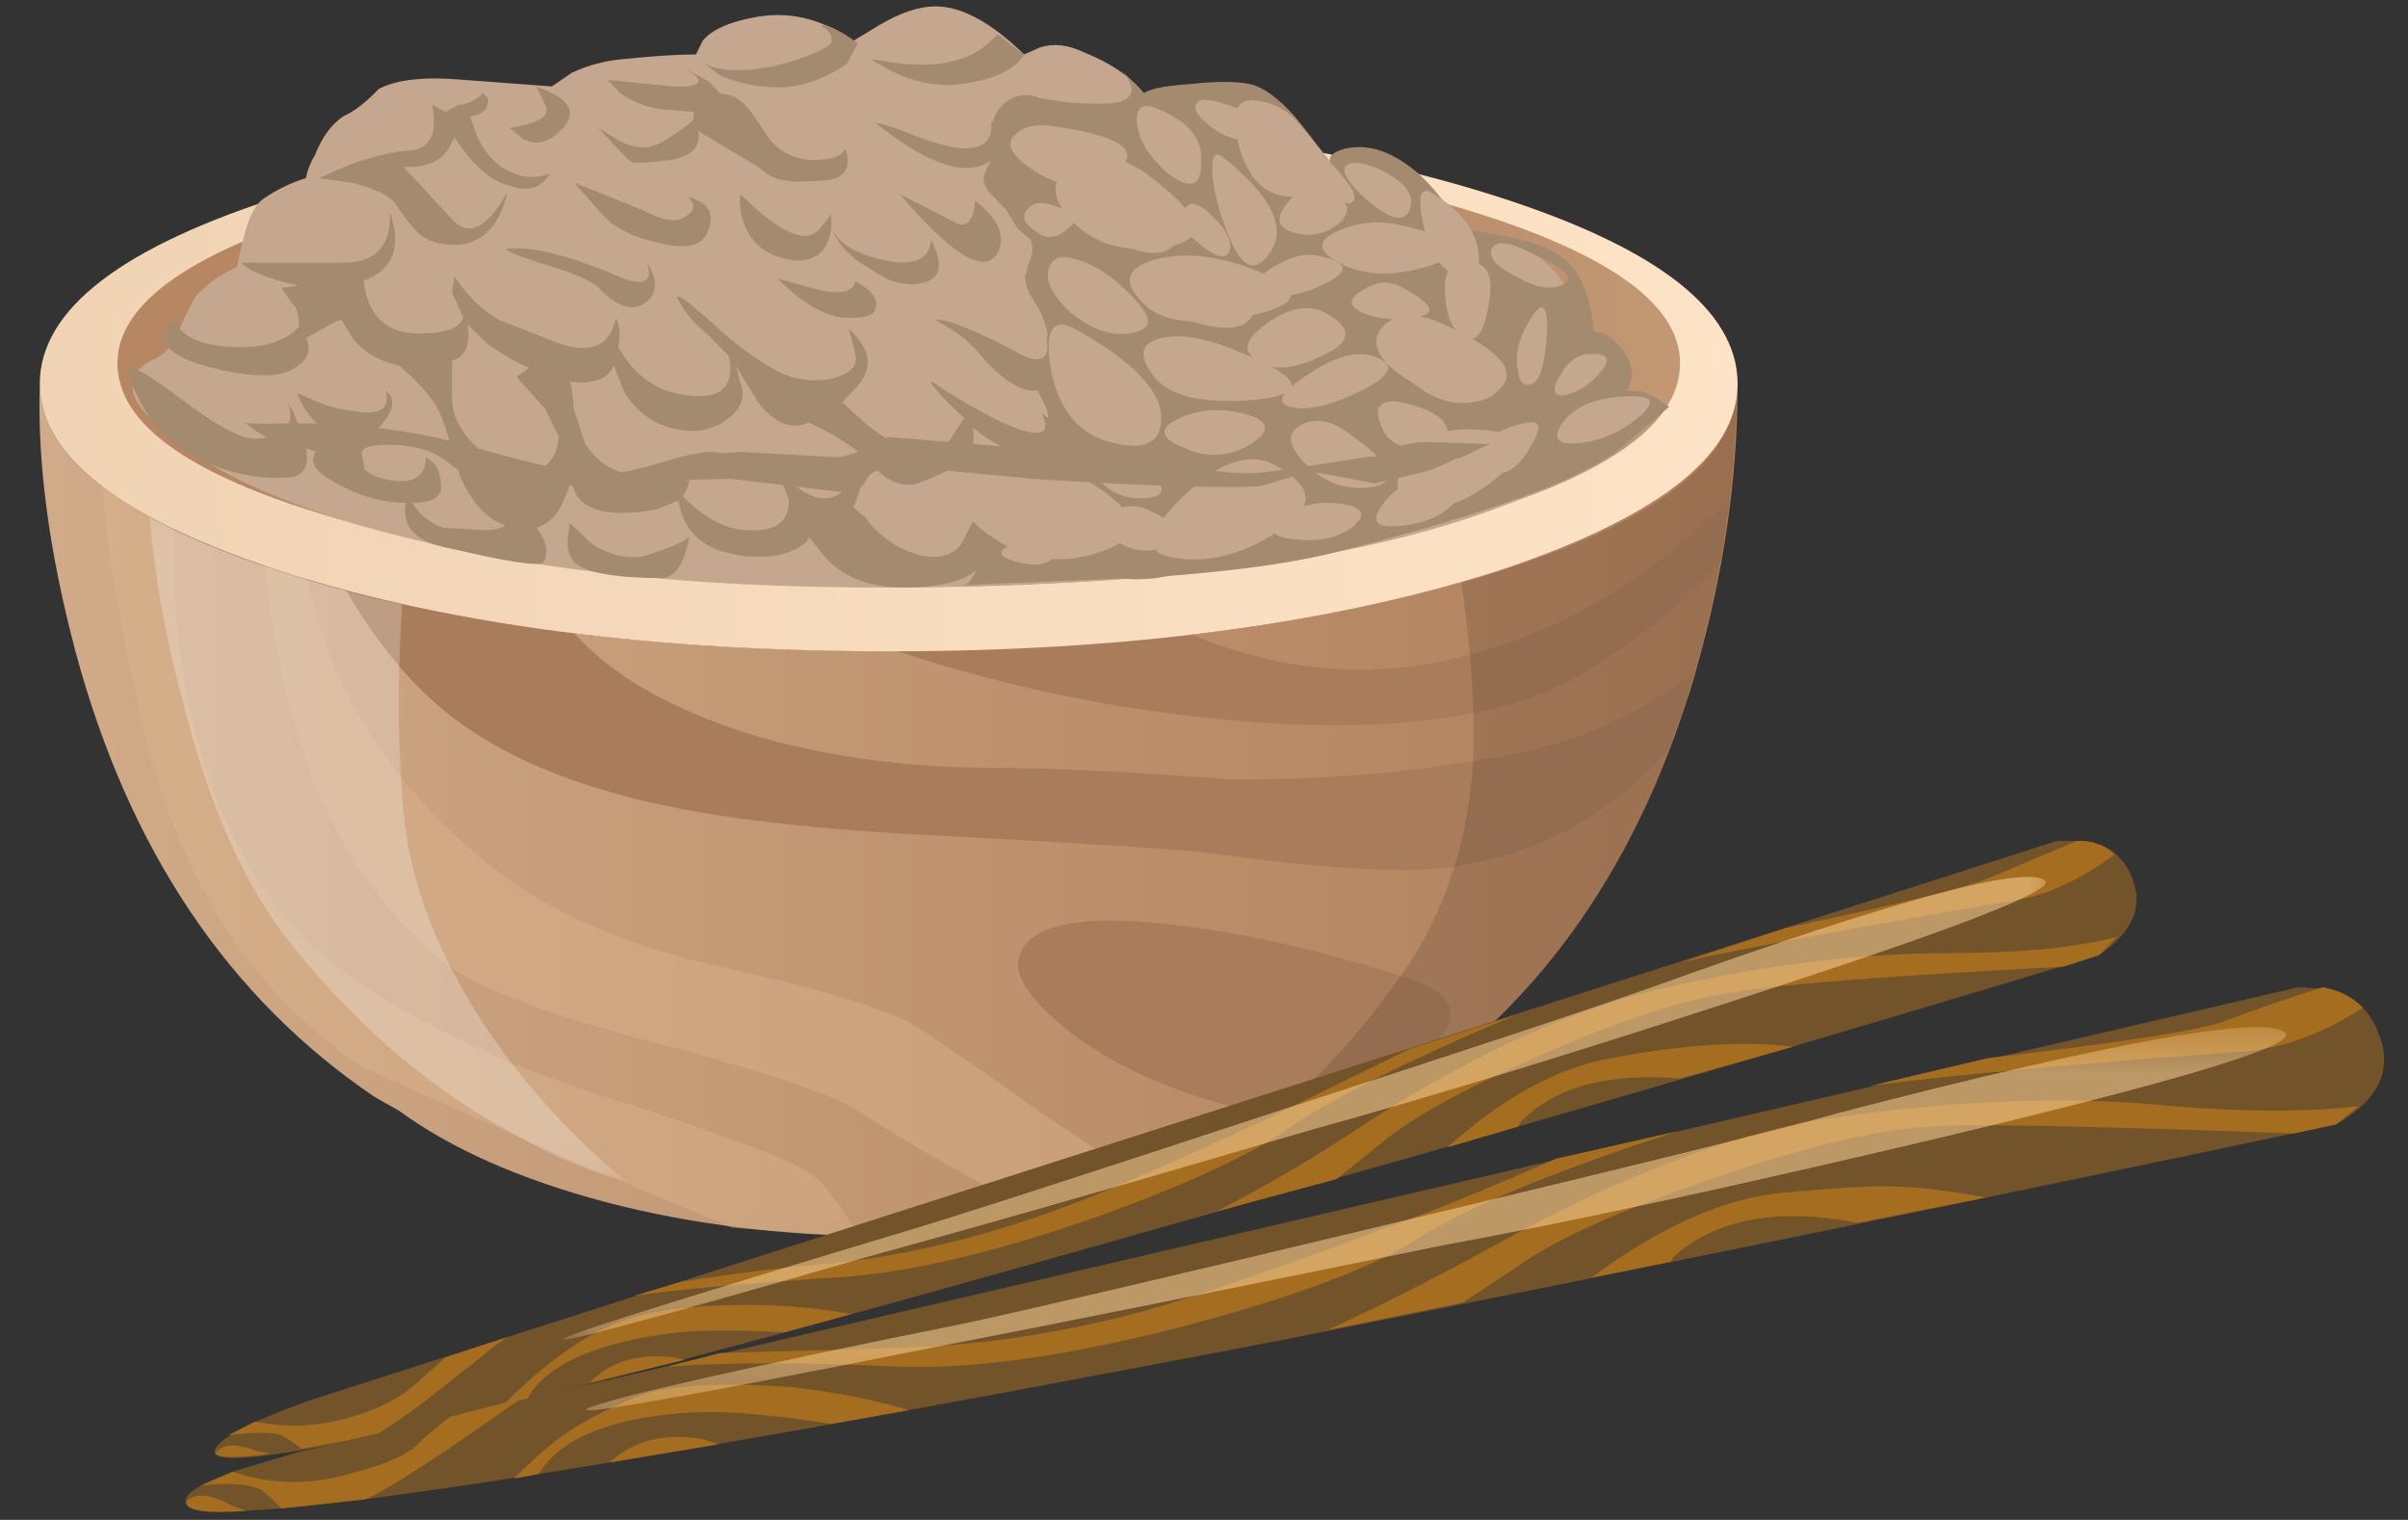 <?xml version="1.0" encoding="UTF-8" standalone="no"?>
<!-- Created with Inkscape (http://www.inkscape.org/) -->

<svg
   xmlns:dc="http://purl.org/dc/elements/1.1/"
   xmlns:cc="http://creativecommons.org/ns#"
   xmlns:rdf="http://www.w3.org/1999/02/22-rdf-syntax-ns#"
   xmlns:svg="http://www.w3.org/2000/svg"
   xmlns="http://www.w3.org/2000/svg"
   xmlns:sodipodi="http://sodipodi.sourceforge.net/DTD/sodipodi-0.dtd"
   xmlns:inkscape="http://www.inkscape.org/namespaces/inkscape"
   id="svg2"
   xml:space="preserve"
   viewBox="0 0 610 385"
   version="1.1"
   inkscape:version="0.92.2 5c3e80d, 2017-08-06"
   sodipodi:docname="food-proper-rice-brownrice.svg"
   width="610"
   height="385"><rect x="0" y="0" width="610" height="385" fill="#333333" stroke="none"/><sodipodi:namedview
     pagecolor="#ffffff"
     bordercolor="#666666"
     borderopacity="1"
     objecttolerance="10"
     gridtolerance="10"
     guidetolerance="10"
     inkscape:pageopacity="0"
     inkscape:pageshadow="2"
     inkscape:window-width="1436"
     inkscape:window-height="856"
     id="namedview33165"
     showgrid="false"
     fit-margin-top="0"
     fit-margin-left="0"
     fit-margin-right="0"
     fit-margin-bottom="0"
     inkscape:zoom="0.55"
     inkscape:cx="343.08164"
     inkscape:cy="81.547604"
     inkscape:window-x="4"
     inkscape:window-y="0"
     inkscape:window-maximized="1"
     inkscape:current-layer="g10" /><defs
     id="defs6"><linearGradient
       id="linearGradient24"
       y2="17.575"
       gradientUnits="userSpaceOnUse"
       x2="38.3"
       gradientTransform="matrix(0.68,0,0,-0.68,0.006,22.391)"
       y1="17.575"
       x1="-0.008"><stop
         id="stop26"
         style="stop-color:#d1ab89"
         offset="0" /><stop
         id="stop28"
         style="stop-color:#b07f5a"
         offset="1" /></linearGradient><clipPath
       id="clipPath42"><path
         id="path44"
         d="m 0,3.306 h 18 v 13 H 0 Z"
         inkscape:connector-curvature="0" /></clipPath><mask
       id="mask46"><g
         id="g48"><g
           id="g50"
           clip-path="url(#clipPath42)"><path
             id="path52"
             style="fill:#000000;fill-opacity:0.441"
             d="m 0,3.306 h 18 v 13 H 0 Z"
             inkscape:connector-curvature="0" /></g></g></mask><clipPath
       id="clipPath58"><path
         id="path60"
         d="m 0,3.306 h 18 v 13 H 0 Z"
         inkscape:connector-curvature="0" /></clipPath><clipPath
       id="clipPath62"><path
         id="path64"
         d="M 0,4 H 18 V 17 H 0 Z"
         inkscape:connector-curvature="0" /></clipPath><clipPath
       id="clipPath88"><path
         id="path90"
         d="m 15,3.306 h 12 v 14 H 15 Z"
         inkscape:connector-curvature="0" /></clipPath><mask
       id="mask92"><g
         id="g94"><g
           id="g96"
           clip-path="url(#clipPath88)"><path
             id="path98"
             style="fill:#000000;fill-opacity:0.141"
             d="m 15,3.306 h 12 v 14 H 15 Z"
             inkscape:connector-curvature="0" /></g></g></mask><clipPath
       id="clipPath104"><path
         id="path106"
         d="m 15,3.306 h 12 v 14 H 15 Z"
         inkscape:connector-curvature="0" /></clipPath><clipPath
       id="clipPath108"><path
         id="path110"
         d="M 15,4 H 27 V 18 H 15 Z"
         inkscape:connector-curvature="0" /></clipPath><clipPath
       id="clipPath132"><path
         id="path134"
         d="m 1,4.306 h 8 v 11 H 1 Z"
         inkscape:connector-curvature="0" /></clipPath><mask
       id="mask136"><g
         id="g138"><g
           id="g140"
           clip-path="url(#clipPath132)"><path
             id="path142"
             style="fill:#000000;fill-opacity:0.25"
             d="m 1,4.306 h 8 v 11 H 1 Z"
             inkscape:connector-curvature="0" /></g></g></mask><clipPath
       id="clipPath148"><path
         id="path150"
         d="m 1,4.306 h 8 v 11 H 1 Z"
         inkscape:connector-curvature="0" /></clipPath><clipPath
       id="clipPath152"><path
         id="path154"
         d="M 1,5 H 9 V 16 H 1 Z"
         inkscape:connector-curvature="0" /></clipPath><linearGradient
       id="linearGradient182"
       y2="-9.035"
       gradientUnits="userSpaceOnUse"
       x2="9.106"
       gradientTransform="matrix(-0.679,-0.028,-0.028,0.679,0.005,22.391)"
       y1="-9.035"
       x1="-41.688"><stop
         id="stop184"
         style="stop-color:#ffe5c8"
         offset="0" /><stop
         id="stop186"
         style="stop-color:#edcfaf"
         offset="1" /></linearGradient><linearGradient
       id="linearGradient200"
       y2="-7.8"
       gradientUnits="userSpaceOnUse"
       x2="-3.3"
       gradientTransform="matrix(-0.68,0,0,0.68,0.005,22.391)"
       y1="-7.8"
       x1="-36.7"><stop
         id="stop202"
         style="stop-color:#c29874"
         offset="0" /><stop
         id="stop204"
         style="stop-color:#bb8e6a"
         offset=".176" /><stop
         id="stop206"
         style="stop-color:#b68762"
         offset="1" /></linearGradient><clipPath
       id="clipPath282"><path
         id="path284"
         d="m 8,2.306 h 23 v 8 H 8 Z"
         inkscape:connector-curvature="0" /></clipPath><mask
       id="mask286"><g
         id="g288"><g
           id="g290"
           clip-path="url(#clipPath282)"><path
             id="path292"
             style="fill:#000000;fill-opacity:0.531"
             d="m 8,2.306 h 23 v 8 H 8 Z"
             inkscape:connector-curvature="0" /></g></g></mask><clipPath
       id="clipPath298"><path
         id="path300"
         d="m 8,2.306 h 23 v 8 H 8 Z"
         inkscape:connector-curvature="0" /></clipPath><clipPath
       id="clipPath302"><path
         id="path304"
         d="m 8,3 h 23 v 8 H 8 Z"
         inkscape:connector-curvature="0" /></clipPath><clipPath
       id="clipPath344"><path
         id="path346"
         d="m 8,1.306 h 27 v 6 H 8 Z"
         inkscape:connector-curvature="0" /></clipPath><mask
       id="mask348"><g
         id="g350"><g
           id="g352"
           clip-path="url(#clipPath344)"><path
             id="path354"
             style="fill:#000000;fill-opacity:0.531"
             d="m 8,1.306 h 27 v 6 H 8 Z"
             inkscape:connector-curvature="0" /></g></g></mask><clipPath
       id="clipPath360"><path
         id="path362"
         d="m 8,1.306 h 27 v 6 H 8 Z"
         inkscape:connector-curvature="0" /></clipPath><clipPath
       id="clipPath364"><path
         id="path366"
         d="M 8,2 H 35 V 8 H 8 Z"
         inkscape:connector-curvature="0" /></clipPath><clipPath
       id="clipPath388"><path
         id="path390"
         d="m 1,30.306 h 27 v -16 H 1 Z"
         inkscape:connector-curvature="0" /></clipPath><clipPath
       id="clipPath394"><path
         id="path396"
         d="m 23.309,27.076 -0.582,0.164 c -0.165,0.035 -0.325,0.07 -0.485,0.109 l -0.019,0.02 c -0.411,0.308 -0.785,0.418 -1.129,0.328 h -0.02 l -0.062,-0.02 c -0.059,-0.019 -0.106,-0.039 -0.137,-0.062 -0.039,0.004 -0.078,0.008 -0.121,0.015 -0.078,0.086 -0.152,0.165 -0.227,0.235 -0.066,0.082 -0.129,0.156 -0.183,0.215 l -0.063,0.078 c -0.246,0.262 -0.476,0.414 -0.691,0.465 -0.215,0.047 -0.524,0.039 -0.922,-0.024 -0.371,-0.039 -0.609,-0.082 -0.715,-0.14 -0.058,0.07 -0.125,0.132 -0.207,0.195 l -0.121,0.117 c 0.02,-0.023 0.035,-0.043 0.043,-0.058 -0.172,0.125 -0.387,0.234 -0.648,0.324 -0.247,0.101 -0.473,0.121 -0.684,0.062 l -0.238,-0.125 c -0.493,0.465 -0.95,0.696 -1.375,0.684 -0.243,-0.004 -0.52,-0.106 -0.836,-0.301 l -0.371,-0.23 c -0.168,0.121 -0.325,0.191 -0.469,0.211 -0.367,0.144 -0.742,0.175 -1.121,0.089 -0.371,-0.089 -0.621,-0.214 -0.75,-0.379 L 11.102,28.845 C 10.809,28.838 10.434,28.802 9.984,28.74 9.688,28.732 9.426,28.658 9.188,28.517 L 8.875,28.31 7.473,28.396 C 6.91,28.435 6.5,28.369 6.234,28.205 6.027,28.009 5.844,27.873 5.684,27.791 5.527,27.677 5.387,27.486 5.258,27.216 5.207,27.111 5.172,26.99 5.148,26.853 4.91,26.795 4.699,26.697 4.516,26.56 4.48,26.529 4.449,26.494 4.418,26.455 4.23,26.388 4.051,26.314 3.883,26.244 L 1.422,24.638 C 1.414,24.623 1.398,24.599 1.387,24.58 1.371,24.56 1.359,24.537 1.348,24.517 L 1.328,24.478 C 1.32,24.463 1.316,24.451 1.309,24.435 1.297,24.408 1.281,24.38 1.27,24.357 1.25,24.314 1.23,24.275 1.215,24.236 1.191,24.166 1.176,24.099 1.16,24.033 1.152,24.009 1.145,23.982 1.141,23.951 L 1.145,23.873 V 23.795 L 1.148,23.713 C 1.125,22.537 1.344,21.209 1.809,19.728 1.82,19.681 1.836,19.634 1.852,19.588 1.895,19.447 1.938,19.31 1.98,19.173 2.012,19.091 2.039,19.009 2.066,18.935 l 0.868,-1.84 c 0.097,-0.101 0.257,-0.265 0.472,-0.488 0.383,-0.336 0.668,-0.527 0.856,-0.578 0.32,-0.043 0.765,-0.18 1.332,-0.406 l -0.047,0.238 c 0,0.082 0.117,0.125 0.355,0.129 0.43,0.012 0.766,-0.086 1.008,-0.293 0.188,-0.141 0.445,-0.219 0.77,-0.242 0.058,0 0.121,-0.004 0.179,-0.016 L 8,15.443 c 0.211,0.004 0.559,-0.027 1.043,-0.094 0.195,-0.039 0.375,-0.047 0.539,-0.027 0.164,0.016 0.289,0.058 0.375,0.133 l 1.242,0.031 1.727,-0.199 c 0.183,0.004 0.304,0.062 0.355,0.172 0.051,0.132 0.235,0.203 0.555,0.211 l 2.043,-0.188 c 1.523,-0.094 2.644,-0.133 3.367,-0.113 0.078,0 0.344,0.074 0.793,0.219 0.106,0.003 0.453,-0.055 1.043,-0.172 0.309,0.007 0.73,0.129 1.273,0.371 0.028,0.004 0.055,0.011 0.079,0.023 0.554,0.278 1.043,0.426 1.468,0.438 0.16,0.004 0.532,0.183 1.11,0.547 0.015,0.011 0.035,0.023 0.058,0.043 l 0.961,1.484 c 0.207,0.473 0.387,0.976 0.543,1.512 0.016,0.066 0.035,0.132 0.055,0.203 l 0.019,0.039 c 0.114,0.429 0.211,0.859 0.286,1.289 l 0.035,0.18 c 0.07,0.375 0.117,0.75 0.152,1.125 l 0.059,1.703 c -0.028,1.093 -1.317,1.992 -3.871,2.703 z"
         inkscape:connector-curvature="0" /></clipPath><clipPath
       id="clipPath402"><path
         id="path404"
         d="m 3,15 h 21 v 3 H 3 Z"
         inkscape:connector-curvature="0" /></clipPath></defs><g
     id="g10"
     transform="matrix(16.515,0,0,-17.029,0.02,384.987)"><g
       id="g12"
       transform="translate(0.605,0.117)"><g
         id="g14"><g
           id="g16"><g
             id="g22"><path
               id="path30"
               style="fill:url(#linearGradient24);fill-rule:evenodd"
               d="m 22.207,13.959 c 2.539,0.773 3.82,1.711 3.84,2.82 0,-1.402 -0.215,-2.832 -0.645,-4.281 C 24.562,9.685 23.059,7.58 20.879,6.173 L 20.539,5.97 C 19.77,5.404 18.727,4.951 17.414,4.611 16.055,4.271 14.59,4.099 13.027,4.099 11.465,4.099 10.012,4.271 8.676,4.611 7.363,4.951 6.309,5.404 5.512,5.97 L 5.141,6.173 c -2.246,1.473 -3.774,3.684 -4.59,6.629 -0.406,1.485 -0.586,2.809 -0.547,3.981 0,-1.09 1.269,-2.031 3.808,-2.824 2.54,-0.77 5.614,-1.153 9.215,-1.153 3.582,-0.004 6.641,0.383 9.18,1.153 z"
               inkscape:connector-curvature="0" /></g></g></g><path
         id="path32"
         style="fill:#a97c5b;fill-rule:evenodd"
         d="m 22.613,11.275 c 0.977,0.18 1.907,0.59 2.789,1.223 -0.066,-0.25 -0.214,-0.649 -0.441,-1.192 -0.93,-0.996 -2.086,-1.574 -3.469,-1.734 -0.726,-0.067 -1.937,0.012 -3.637,0.238 -0.363,0.047 -1.871,0.137 -4.523,0.274 -2.039,0.113 -3.594,0.328 -4.656,0.648 -1.043,0.293 -1.895,0.711 -2.551,1.254 -0.523,0.434 -0.996,1.012 -1.43,1.734 1.27,-0.293 2.426,-0.496 3.469,-0.609 0.613,-0.68 1.586,-1.215 2.926,-1.598 1.109,-0.297 2.312,-0.445 3.601,-0.445 0.84,0 2.02,-0.055 3.536,-0.168 1.453,-0.023 2.914,0.102 4.386,0.375 z"
         inkscape:connector-curvature="0" /><path
         id="path34"
         style="fill:#a97c5b;fill-rule:evenodd"
         d="m 23.77,12.533 c -1.11,-0.684 -2.821,-0.942 -5.133,-0.785 -1.883,0.136 -3.707,0.488 -5.473,1.054 1.813,0.047 3.297,0.137 4.453,0.274 1.633,-0.68 3.278,-0.727 4.93,-0.137 1.199,0.406 2.324,1.109 3.363,2.109 L 25.777,14.095 C 25.211,13.529 24.539,13.009 23.77,12.533 Z"
         inkscape:connector-curvature="0" /><path
         id="path36"
         style="fill:#a97c5b;fill-rule:evenodd"
         d="m 20.98,7.943 c 0.887,-0.273 0.887,-0.715 0,-1.328 -0.906,-0.613 -1.855,-0.793 -2.851,-0.543 -0.93,0.25 -1.715,0.609 -2.348,1.086 -0.613,0.476 -0.859,0.851 -0.746,1.121 0.156,0.476 0.985,0.625 2.481,0.441 1.086,-0.132 2.242,-0.394 3.464,-0.777 z"
         inkscape:connector-curvature="0" /><g
         id="g38"><g
           id="g54"
           mask="url(#mask46)"><g
             id="g66"><g
               id="g68"
               clip-path="url(#clipPath58)"><g
                 id="g70"
                 transform="translate(0,-0.694)"><g
                   id="g74"><g
                     id="g76"
                     clip-path="url(#clipPath62)"><g
                       id="g78"><path
                         id="path80"
                         style="fill:#dbb48e;fill-rule:evenodd"
                         d="m 1.645,12.164 c -0.407,1.633 -0.633,2.91 -0.68,3.84 0.183,-0.156 0.543,-0.383 1.09,-0.68 -0.024,-1.269 0.136,-2.433 0.476,-3.5 C 2.961,10.484 3.641,9.477 4.57,8.797 5.68,8.004 7.062,7.359 8.719,6.859 10.465,6.316 11.492,5.941 11.812,5.738 11.949,5.648 12.105,5.477 12.289,5.227 12.445,4.977 12.57,4.832 12.66,4.785 L 10.621,4.922 8.277,5.875 C 6.121,6.801 5,7.289 4.91,7.336 3.301,8.402 2.211,10.008 1.645,12.164 Z"
                         inkscape:connector-curvature="0" /><path
                         id="path82"
                         style="fill:#dbb48e;fill-rule:evenodd"
                         d="M 15.383,6.621 C 16.219,6.055 16.957,5.625 17.59,5.328 L 15.754,4.957 C 14.805,5.363 13.738,5.93 12.559,6.656 12.176,6.906 11.086,7.254 9.297,7.711 7.617,8.141 6.543,8.559 6.066,8.969 5.203,9.715 4.57,10.621 4.16,11.688 c -0.316,0.769 -0.555,1.8 -0.711,3.093 l 0.645,-0.203 c 0.383,-1.68 1.312,-3.094 2.789,-4.25 0.906,-0.703 2.105,-1.215 3.601,-1.531 1.586,-0.34 2.598,-0.645 3.028,-0.918 0.386,-0.25 1.008,-0.668 1.871,-1.258 z"
                         inkscape:connector-curvature="0" /></g></g></g></g></g></g></g></g><g
         id="g84"><g
           id="g100"
           mask="url(#mask92)"><g
             id="g112"><g
               id="g114"
               clip-path="url(#clipPath104)"><g
                 id="g116"
                 transform="translate(0,-0.694)"><g
                   id="g120"><g
                     id="g122"
                     clip-path="url(#clipPath108)"><g
                       id="g124"><path
                         id="path126"
                         style="fill:#17110c;fill-rule:evenodd"
                         d="M 26.031,17.41 C 26.027,16.016 25.812,14.602 25.383,13.16 24.547,10.352 23.039,8.242 20.863,6.836 l -0.34,-0.203 c -1.25,-0.906 -2.992,-1.485 -5.238,-1.735 1.11,0.297 1.973,0.625 2.586,0.989 1.063,0.59 2.027,1.461 2.887,2.617 0.726,0.93 1.137,2.027 1.226,3.297 0.043,0.703 -0.011,1.609 -0.172,2.719 2.786,0.765 4.192,1.726 4.219,2.89 z"
                         inkscape:connector-curvature="0" /></g></g></g></g></g></g></g></g><g
         id="g128"><g
           id="g144"
           mask="url(#mask136)"><g
             id="g156"><g
               id="g158"
               clip-path="url(#clipPath148)"><g
                 id="g160"
                 transform="translate(0,-0.694)"><g
                   id="g164"><g
                     id="g166"
                     clip-path="url(#clipPath152)"><g
                       id="g168"><path
                         id="path170"
                         style="fill:#ffffff;fill-rule:evenodd"
                         d="m 1.688,15.484 c 0.996,-0.519 2.289,-0.953 3.874,-1.293 -0.07,-1.019 -0.07,-1.957 0,-2.82 C 5.629,10.012 6.219,8.641 7.328,7.258 7.895,6.578 8.453,6.031 8.996,5.625 8.543,5.715 7.996,5.93 7.363,6.27 6.07,6.93 4.926,7.859 3.93,9.059 3.203,9.898 2.637,11.086 2.23,12.629 1.957,13.582 1.777,14.531 1.688,15.484 Z"
                         inkscape:connector-curvature="0" /></g></g></g></g></g></g></g></g><g
         id="g172"><g
           id="g174"><g
             id="g180"><path
               id="path188"
               style="fill:url(#linearGradient182);fill-rule:evenodd"
               d="m 26.047,16.779 c 0,-1.086 -1.27,-2.027 -3.805,-2.82 -2.562,-0.77 -5.633,-1.157 -9.215,-1.157 -3.605,0 -6.675,0.387 -9.215,1.157 -2.539,0.793 -3.808,1.734 -3.808,2.82 0,1.113 1.269,2.055 3.808,2.824 2.54,0.77 5.61,1.156 9.215,1.156 3.602,0 6.676,-0.386 9.215,-1.156 2.535,-0.769 3.805,-1.711 3.805,-2.824 z"
               inkscape:connector-curvature="0" /></g></g></g><g
         id="g190"><g
           id="g192"><g
             id="g198"><path
               id="path208"
               style="fill:url(#linearGradient200);fill-rule:evenodd"
               d="m 25.164,17.088 c 0,-0.93 -1.168,-1.711 -3.5,-2.348 -2.336,-0.656 -5.156,-0.985 -8.469,-0.985 -3.308,0 -6.14,0.329 -8.5,0.985 -2.332,0.637 -3.5,1.418 -3.5,2.348 0,0.906 1.168,1.687 3.5,2.347 2.36,0.656 5.192,0.985 8.5,0.985 3.313,0 6.133,-0.329 8.469,-0.985 2.332,-0.66 3.5,-1.441 3.5,-2.347 z"
               inkscape:connector-curvature="0" /></g></g></g><path
         id="path210"
         style="fill:#c5a68e;fill-opacity:1;fill-rule:evenodd"
         d="m 22.75,15.08 c -1.926,-0.77 -4.555,-1.2 -7.887,-1.289 -3.629,-0.137 -6.675,0.089 -9.144,0.679 -2.043,0.477 -3.426,1.121 -4.149,1.938 -0.113,0.137 -0.16,0.273 -0.136,0.406 0.043,0.16 0.16,0.274 0.339,0.34 0.161,0.07 0.286,0.219 0.375,0.445 0.133,0.293 0.227,0.465 0.27,0.508 0.184,0.184 0.387,0.32 0.613,0.41 0.024,0.137 0.059,0.281 0.102,0.442 0.07,0.293 0.172,0.488 0.305,0.578 0.207,0.136 0.421,0.238 0.648,0.304 0.023,0.118 0.066,0.227 0.137,0.34 0.113,0.274 0.257,0.465 0.441,0.582 0.16,0.067 0.34,0.203 0.543,0.407 0.273,0.136 0.691,0.183 1.258,0.136 l 1.394,-0.101 0.305,0.203 c 0.25,0.113 0.512,0.18 0.781,0.203 0.477,0.047 0.852,0.07 1.125,0.07 l 0.102,0.203 c 0.133,0.157 0.383,0.27 0.746,0.34 0.547,0.114 1.066,0 1.566,-0.34 l 0.407,0.239 c 0.316,0.179 0.601,0.273 0.851,0.273 0.406,0 0.86,-0.242 1.36,-0.715 l 0.238,0.102 c 0.203,0.066 0.43,0.047 0.68,-0.07 0.406,-0.157 0.714,-0.36 0.918,-0.61 l 0.578,0.102 c 0.406,0.066 0.722,0.066 0.949,0 0.363,-0.09 0.828,-0.489 1.394,-1.192 l 0.34,0.102 c 0.25,0.023 0.477,-0.043 0.68,-0.203 0.297,-0.274 0.559,-0.578 0.785,-0.918 l 0.543,-0.031 c 0.387,-0.071 0.668,-0.184 0.852,-0.344 0.293,-0.227 0.5,-0.586 0.609,-1.086 l 0.375,-0.305 v -0.512 c 0.566,-0.089 0.816,-0.203 0.75,-0.339 -0.207,-0.391 -0.887,-0.821 -2.043,-1.297 z"
         inkscape:connector-curvature="0" /><path
         id="path212"
         style="fill:#a48a6f;fill-opacity:1;fill-rule:evenodd"
         d="M 7.078,20.009 C 7.328,19.853 7.574,19.818 7.824,19.908 7.691,19.681 7.473,19.627 7.18,19.74 6.906,19.806 6.637,20.045 6.363,20.451 L 6.328,20.384 C 6.215,20.111 5.965,19.99 5.582,20.009 L 6.328,19.228 C 6.578,18.959 6.863,19.091 7.18,19.638 7.066,19.162 6.828,18.9 6.465,18.853 6.215,18.834 6.012,18.877 5.855,18.99 5.762,19.06 5.637,19.205 5.48,19.431 c -0.089,0.137 -0.316,0.25 -0.679,0.34 l -0.512,0.07 0.477,0.204 c 0.339,0.113 0.621,0.183 0.847,0.203 0.364,0 0.5,0.226 0.41,0.683 l 0.204,-0.105 0.203,0.105 c 0.113,0 0.238,0.055 0.375,0.168 L 6.84,21.064 C 6.883,21.045 6.895,20.998 6.871,20.931 6.852,20.838 6.758,20.783 6.602,20.759 l 0.101,-0.273 c 0.09,-0.203 0.215,-0.359 0.375,-0.477 z"
         inkscape:connector-curvature="0" /><path
         id="path214"
         style="fill:#a48a6f;fill-opacity:1;fill-rule:evenodd"
         d="m 7.215,20.588 c 0.453,0.07 0.633,0.183 0.543,0.343 l -0.137,0.27 c 0.547,-0.18 0.656,-0.406 0.34,-0.68 C 7.781,20.361 7.598,20.33 7.418,20.42 Z"
         inkscape:connector-curvature="0" /><path
         id="path216"
         style="fill:#a48a6f;fill-opacity:1;fill-rule:evenodd"
         d="m 3.336,15.966 c 0.434,0.02 0.59,0.204 0.476,0.543 0.387,-0.726 0.387,-1.097 0,-1.121 -0.453,-0.023 -0.882,0.055 -1.289,0.239 -0.566,0.25 -0.953,0.679 -1.156,1.293 -0.047,0.179 0.18,0.089 0.68,-0.274 0.633,-0.476 1.062,-0.703 1.289,-0.68 z"
         inkscape:connector-curvature="0" /><path
         id="path218"
         style="fill:#a48a6f;fill-opacity:1;fill-rule:evenodd"
         d="m 8.879,18.38 c 0.387,-0.16 0.535,-0.093 0.441,0.204 0.16,-0.25 0.16,-0.442 0,-0.579 -0.203,-0.16 -0.453,-0.089 -0.746,0.204 -0.113,0.113 -0.418,0.238 -0.918,0.375 -0.41,0.136 -0.566,0.203 -0.476,0.203 0.363,0.047 0.929,-0.09 1.699,-0.407 z"
         inkscape:connector-curvature="0" /><path
         id="path220"
         style="fill:#a48a6f;fill-opacity:1;fill-rule:evenodd"
         d="m 9.32,14.232 c 0.407,0.129 0.621,0.223 0.649,0.289 -0.071,-0.398 -0.207,-0.609 -0.41,-0.629 -0.614,0 -1.032,0.055 -1.258,0.168 -0.137,0.07 -0.203,0.192 -0.203,0.375 L 8.133,14.709 8.473,14.4 C 8.766,14.22 9.051,14.162 9.32,14.232 Z"
         inkscape:connector-curvature="0" /><path
         id="path222"
         style="fill:#a48a6f;fill-opacity:1;fill-rule:evenodd"
         d="m 10.887,20.861 c 0.066,-0.09 0.179,-0.25 0.34,-0.477 0.179,-0.179 0.394,-0.273 0.644,-0.273 0.227,0 0.375,0.035 0.441,0.105 0.028,0.028 0.047,0.051 0.051,0.067 0.094,-0.297 -0.015,-0.453 -0.32,-0.477 -0.316,-0.023 -0.512,-0.023 -0.578,0 -0.137,0 -0.285,0.067 -0.442,0.203 l -0.886,0.512 -0.032,0.035 c 0.043,-0.25 -0.101,-0.398 -0.441,-0.445 -0.34,-0.043 -0.535,-0.055 -0.578,-0.031 -0.024,0 -0.195,0.168 -0.512,0.508 l 0.34,-0.204 c 0.25,-0.113 0.465,-0.113 0.645,0 0.273,0.161 0.433,0.274 0.476,0.34 v 0.102 l -0.441,0.035 c -0.25,0.023 -0.477,0.102 -0.68,0.238 l -0.203,0.203 1.055,-0.101 c 0.406,0 0.453,0.09 0.136,0.273 l 0.371,-0.203 0.172,-0.172 c 0.157,0 0.305,-0.078 0.442,-0.238 z"
         inkscape:connector-curvature="0" /><path
         id="path224"
         style="fill:#a48a6f;fill-opacity:1;fill-rule:evenodd"
         d="m 10.238,19.025 c -0.09,-0.203 -0.351,-0.25 -0.781,-0.137 -0.41,0.09 -0.703,0.25 -0.883,0.477 l -0.375,0.41 1.055,-0.41 c 0.293,-0.156 0.508,-0.192 0.644,-0.102 0.161,0.09 0.172,0.192 0.036,0.305 0.339,-0.09 0.441,-0.27 0.304,-0.543 z"
         inkscape:connector-curvature="0" /><path
         id="path226"
         style="fill:#a48a6f;fill-opacity:1;fill-rule:evenodd"
         d="m 11.836,18.209 c 0.41,-0.114 0.637,-0.079 0.68,0.101 0.25,-0.137 0.351,-0.269 0.308,-0.406 -0.023,-0.113 -0.195,-0.16 -0.512,-0.137 -0.316,0.043 -0.644,0.238 -0.984,0.578 z"
         inkscape:connector-curvature="0" /><path
         id="path228"
         style="fill:#a48a6f;fill-opacity:1;fill-rule:evenodd"
         d="m 12.074,22.052 c -0.09,0.043 -0.101,0.067 -0.031,0.067 0.156,-0.047 0.328,-0.137 0.508,-0.274 l -0.168,-0.304 c -0.41,-0.274 -0.828,-0.387 -1.258,-0.34 -0.25,0.023 -0.477,0.078 -0.684,0.168 l -0.238,0.172 c 0.231,-0.114 0.578,-0.125 1.055,-0.036 0.387,0.094 0.668,0.196 0.851,0.309 0.067,0.066 0.055,0.149 -0.035,0.238 z"
         inkscape:connector-curvature="0" /><path
         id="path230"
         style="fill:#a48a6f;fill-opacity:1;fill-rule:evenodd"
         d="m 11.566,18.619 c -0.339,0.043 -0.578,0.191 -0.714,0.441 -0.09,0.18 -0.125,0.36 -0.102,0.543 0.613,-0.59 1.02,-0.758 1.223,-0.508 l 0.172,0.203 v -0.203 c 0.113,-0.226 0.382,-0.386 0.816,-0.476 0.453,-0.09 0.691,0.011 0.715,0.304 0.203,-0.386 0.148,-0.601 -0.172,-0.648 -0.227,-0.043 -0.477,0.023 -0.746,0.207 -0.297,0.156 -0.5,0.359 -0.613,0.613 -0.047,-0.343 -0.239,-0.5 -0.579,-0.476 z"
         inkscape:connector-curvature="0" /><path
         id="path232"
         style="fill:#a48a6f;fill-opacity:1;fill-rule:evenodd"
         d="m 14.32,21.271 c -0.523,-0.117 -1.043,0 -1.566,0.34 l 0.476,-0.07 c 0.34,-0.024 0.59,-0.012 0.75,0.035 0.27,0.047 0.508,0.183 0.715,0.406 l 0.407,-0.305 C 14.965,21.474 14.703,21.338 14.32,21.271 Z"
         inkscape:connector-curvature="0" /><path
         id="path234"
         style="fill:#a48a6f;fill-opacity:1;fill-rule:evenodd"
         d="m 14.691,18.72 c -0.203,-0.316 -0.699,-0.023 -1.496,0.883 l 0.887,-0.441 c 0.156,-0.047 0.25,0.066 0.27,0.34 0.363,-0.274 0.476,-0.532 0.339,-0.782 z"
         inkscape:connector-curvature="0" /><path
         id="path236"
         style="fill:#a48a6f;fill-opacity:1;fill-rule:evenodd"
         d="m 7.758,16.408 -0.442,0.476 0.204,0.137 c -0.09,0.02 -0.286,0.121 -0.579,0.305 -0.046,0.023 -0.168,0.137 -0.375,0.34 0.047,-0.293 -0.031,-0.477 -0.238,-0.543 v -0.512 c -0.019,-0.316 0.16,-0.621 0.547,-0.918 0.406,-0.27 0.711,-0.305 0.918,-0.102 0.113,0.114 0.168,0.25 0.168,0.411 z M 19.25,14.47 c 0.383,-0.047 0.691,0.024 0.918,0.203 0.227,0.204 0.09,0.317 -0.41,0.34 -0.25,0 -0.488,-0.078 -0.715,-0.238 -0.203,-0.18 -0.133,-0.281 0.207,-0.305 z m 0.168,1.121 c 0.297,-0.293 0.648,-0.41 1.055,-0.339 0.386,0.089 0.261,0.351 -0.375,0.781 -0.27,0.203 -0.52,0.25 -0.746,0.137 -0.227,-0.114 -0.207,-0.305 0.066,-0.579 z m -0.949,-0.203 c -0.317,-0.07 -0.524,-0.25 -0.614,-0.547 -0.113,-0.269 0.012,-0.382 0.375,-0.339 0.383,0.07 0.622,0.261 0.715,0.578 0.09,0.297 -0.07,0.398 -0.476,0.308 z m -1.227,2.481 c 0.817,-0.34 1.281,-0.34 1.395,0 0.113,0.363 -0.215,0.601 -0.985,0.715 -0.297,0.046 -0.511,-0.024 -0.648,-0.204 -0.137,-0.207 -0.055,-0.375 0.238,-0.511 z m 0.817,-0.645 c -0.27,0.067 -0.477,0.078 -0.614,0.035 -0.156,-0.046 -0.168,-0.148 -0.031,-0.308 0.18,-0.203 0.566,-0.274 1.156,-0.203 0.52,0.066 0.352,0.226 -0.511,0.476 z m 0.238,-0.851 c -0.317,0.047 -0.613,0 -0.883,-0.137 -0.25,-0.133 -0.203,-0.27 0.137,-0.406 0.363,-0.16 0.715,-0.137 1.051,0.066 0.339,0.227 0.238,0.387 -0.305,0.477 z m 2.176,0.816 c -0.274,0.09 -0.614,0 -1.02,-0.273 -0.41,-0.25 -0.5,-0.407 -0.273,-0.477 0.25,-0.066 0.613,0.012 1.09,0.238 0.476,0.231 0.542,0.399 0.203,0.512 z m -0.746,0.035 c 0.429,0.203 0.406,0.418 -0.071,0.645 -0.25,0.09 -0.531,0.023 -0.851,-0.203 -0.317,-0.227 -0.36,-0.407 -0.133,-0.543 0.25,-0.16 0.598,-0.125 1.055,0.101 z m -3.266,-2.347 c -0.184,-0.114 -0.168,-0.25 0.035,-0.407 0.227,-0.183 0.496,-0.218 0.813,-0.101 0.32,0.113 0.238,0.281 -0.235,0.508 -0.226,0.113 -0.433,0.113 -0.613,0 z m -0.102,0.851 c -0.25,-0.023 -0.293,-0.137 -0.136,-0.34 0.183,-0.226 0.429,-0.328 0.75,-0.308 0.316,0.023 0.316,0.172 0,0.445 -0.184,0.18 -0.387,0.246 -0.614,0.203 z M 15.441,14.4 c -0.183,0.07 -0.375,0.059 -0.578,-0.031 -0.183,-0.09 -0.136,-0.172 0.137,-0.239 0.27,-0.07 0.453,-0.046 0.543,0.067 0.09,0.09 0.059,0.16 -0.102,0.203 z m -0.07,0.918 0.238,0.238 c 0.024,0.047 0.024,0.09 0,0.137 -0.269,-0.09 -0.644,0.012 -1.121,0.309 l -0.172,0.132 c 0.047,-0.269 -0.031,-0.464 -0.238,-0.578 -0.34,-0.156 -0.566,-0.25 -0.68,-0.273 -0.203,-0.02 -0.394,0.058 -0.578,0.242 -0.179,0.223 -0.519,0.453 -1.019,0.68 -0.27,-0.114 -0.531,-0.012 -0.781,0.304 l -0.34,0.543 0.101,-0.371 c 0.024,-0.183 -0.078,-0.34 -0.308,-0.476 -0.227,-0.137 -0.496,-0.16 -0.813,-0.071 -0.273,0.071 -0.5,0.239 -0.683,0.512 L 8.809,17.052 C 8.719,16.849 8.492,16.771 8.129,16.814 8.152,16.795 8.176,16.658 8.195,16.408 L 8.367,15.896 C 8.57,15.58 8.867,15.42 9.25,15.42 9.742,15.42 9.992,15.513 10,15.693 9.996,15.4 9.953,15.205 9.863,15.115 c 0.34,-0.34 0.68,-0.512 1.02,-0.512 0.406,-0.019 0.613,0.125 0.613,0.445 -0.094,0.27 -0.195,0.497 -0.308,0.68 l 0.339,-0.41 c 0.297,-0.25 0.547,-0.305 0.75,-0.168 0.203,0.156 0.328,0.27 0.375,0.34 -0.07,-0.297 -0.125,-0.477 -0.172,-0.547 l 0.172,-0.133 c 0.227,-0.297 0.508,-0.488 0.848,-0.578 0.34,-0.07 0.566,0.012 0.68,0.238 0.093,0.203 0.183,0.348 0.273,0.442 l 0.07,0.269 0.102,-0.269 c 0.113,-0.16 0.293,-0.239 0.543,-0.239 0.363,-0.023 0.602,0.114 0.715,0.407 0,0.136 -0.082,0.218 -0.238,0.238 z m 1.703,0.887 c 0.156,0.136 0.114,0.34 -0.136,0.609 -0.227,0.25 -0.489,0.41 -0.782,0.477 -0.183,0.047 -0.32,0 -0.41,-0.137 -0.09,-0.156 -0.043,-0.348 0.137,-0.578 0.476,-0.543 0.871,-0.668 1.191,-0.371 z m -1.258,2.445 c -0.183,0.047 -0.296,-0.012 -0.339,-0.168 -0.047,-0.16 0.043,-0.352 0.269,-0.578 0.227,-0.207 0.465,-0.328 0.715,-0.375 0.227,-0.024 0.398,0.012 0.512,0.101 0.089,0.09 -0.012,0.274 -0.309,0.543 -0.293,0.274 -0.578,0.434 -0.848,0.477 z m 1.289,1.02 c -0.269,0.23 -0.566,0.218 -0.882,-0.032 -0.317,-0.226 -0.239,-0.465 0.238,-0.715 0.477,-0.25 0.805,-0.261 0.984,-0.035 0.16,0.227 0.047,0.489 -0.34,0.782 z m -1.968,-0.305 c -0.071,-0.113 -0.024,-0.215 0.133,-0.305 0.16,-0.137 0.332,-0.125 0.511,0.035 0.184,0.133 0.102,0.246 -0.238,0.34 -0.18,0.067 -0.316,0.043 -0.406,-0.07 z m 0.34,1.258 c -0.227,0.023 -0.399,-0.024 -0.512,-0.137 -0.16,-0.137 -0.055,-0.316 0.305,-0.543 0.476,-0.293 0.906,-0.281 1.292,0.035 0.34,0.293 -0.023,0.508 -1.085,0.645 z m 4.25,-2.348 c 0.382,0.184 0.347,0.32 -0.102,0.41 -0.207,0.047 -0.445,-0.012 -0.715,-0.172 -0.25,-0.156 -0.285,-0.281 -0.105,-0.371 0.25,-0.094 0.558,-0.047 0.922,0.133 z m -0.036,1.363 c -0.25,0.067 -0.441,0 -0.578,-0.203 -0.16,-0.207 -0.113,-0.34 0.137,-0.41 0.27,-0.066 0.508,-0.012 0.715,0.172 0.18,0.203 0.09,0.348 -0.274,0.441 z m 0.848,0.34 c -0.227,0.09 -0.383,0.113 -0.473,0.067 -0.113,-0.067 -0.035,-0.227 0.235,-0.477 0.387,-0.34 0.625,-0.406 0.715,-0.203 0.089,0.226 -0.067,0.43 -0.477,0.613 z m -2.344,-0.883 c 0.227,-0.613 0.465,-0.715 0.715,-0.308 0.203,0.363 -0.047,0.816 -0.75,1.359 -0.133,0.113 -0.191,0.024 -0.168,-0.273 0.02,-0.223 0.09,-0.485 0.203,-0.778 z m -0.304,0.27 c -0.184,0.137 -0.297,0.125 -0.344,-0.035 -0.043,-0.157 0.015,-0.293 0.172,-0.407 0.316,-0.273 0.5,-0.316 0.543,-0.136 0.023,0.16 -0.102,0.351 -0.371,0.578 z m -0.579,0.543 c 0.34,-0.25 0.508,-0.192 0.508,0.172 0.024,0.34 -0.191,0.601 -0.644,0.781 -0.25,0.113 -0.364,0.047 -0.34,-0.203 0.023,-0.25 0.18,-0.5 0.476,-0.75 z m 1.461,0.172 c -0.16,-0.137 -0.171,-0.239 -0.035,-0.309 0.184,-0.09 0.418,-0.019 0.715,0.207 0.293,0.203 0.238,0.305 -0.172,0.305 -0.179,0 -0.347,-0.067 -0.508,-0.203 z m 0,0.371 c 0.27,0.094 0.09,0.254 -0.546,0.48 -0.27,0.09 -0.43,0.102 -0.473,0.032 -0.07,-0.09 0.012,-0.215 0.238,-0.375 0.246,-0.18 0.508,-0.227 0.781,-0.137 z m 2.313,-2.684 c 0.359,0.047 0.305,0.192 -0.172,0.442 -0.203,0.113 -0.406,0.101 -0.613,-0.032 -0.203,-0.113 -0.227,-0.218 -0.067,-0.308 0.204,-0.114 0.489,-0.149 0.852,-0.102 z m 2.277,-1.562 c -0.16,-0.227 -0.09,-0.328 0.203,-0.309 0.364,0.024 0.692,0.16 0.989,0.41 0.293,0.25 0.144,0.34 -0.446,0.27 -0.339,-0.043 -0.586,-0.168 -0.746,-0.371 z m -2.449,-1.532 c 0.43,0.047 0.727,0.204 0.883,0.477 0.183,0.25 0.023,0.328 -0.477,0.238 -0.34,-0.047 -0.586,-0.191 -0.746,-0.441 -0.16,-0.231 -0.043,-0.32 0.34,-0.274 z m 1.328,1.293 c -0.16,-0.16 -0.16,-0.308 0,-0.441 0.18,-0.137 0.371,-0.059 0.578,0.238 0.227,0.34 0.227,0.485 0,0.442 -0.25,-0.047 -0.445,-0.125 -0.578,-0.239 z m -0.918,1.395 c -0.273,0.09 -0.445,0.055 -0.512,-0.102 -0.046,-0.136 0.047,-0.296 0.274,-0.48 0.383,-0.293 0.758,-0.359 1.121,-0.203 0.316,0.16 0.023,0.422 -0.883,0.785 z m 0.508,0.133 c 0.207,-0.133 0.34,0.047 0.41,0.547 0.067,0.453 -0.101,0.621 -0.512,0.507 -0.136,-0.019 -0.191,-0.179 -0.168,-0.476 0.02,-0.293 0.11,-0.488 0.27,-0.578 z m -0.238,-1.391 c -0.043,0.18 -0.282,0.317 -0.715,0.406 -0.317,0.047 -0.418,-0.066 -0.305,-0.339 0.09,-0.25 0.297,-0.364 0.614,-0.34 0.316,0.023 0.453,0.113 0.406,0.273 z m 1.804,0.508 c 0.204,0.047 0.383,0.16 0.543,0.34 0.161,0.183 0.125,0.273 -0.101,0.273 -0.203,0.02 -0.375,-0.082 -0.512,-0.308 -0.137,-0.227 -0.113,-0.328 0.07,-0.305 z m -0.273,0.988 c 0,0.449 -0.125,0.43 -0.375,-0.07 -0.09,-0.203 -0.113,-0.395 -0.066,-0.578 0.023,-0.156 0.089,-0.215 0.203,-0.172 0.136,0.047 0.215,0.32 0.238,0.82 z m 0.273,0.676 c 0.157,0.094 -0.058,0.262 -0.648,0.512 -0.273,0.113 -0.43,0.113 -0.477,0 -0.043,-0.137 0.082,-0.274 0.375,-0.407 0.317,-0.183 0.567,-0.214 0.75,-0.105 z m -2.039,0.785 c 0.157,-0.207 0.329,-0.297 0.508,-0.273 0.18,0 0.125,0.148 -0.168,0.441 -0.23,0.227 -0.375,0.309 -0.445,0.238 -0.066,-0.066 -0.031,-0.203 0.105,-0.406 z m -0.171,-0.41 c 0.273,0.07 0.136,0.191 -0.411,0.375 -0.179,0.047 -0.339,0.023 -0.476,-0.066 -0.133,-0.09 -0.102,-0.184 0.105,-0.274 0.246,-0.113 0.508,-0.125 0.782,-0.035 z m -0.036,1.258 c 0.227,-0.203 0.453,-0.477 0.68,-0.817 L 22.41,18.99 c 0.41,-0.067 0.715,-0.168 0.918,-0.305 0.297,-0.207 0.465,-0.578 0.512,-1.121 l 0.137,-0.035 c 0.113,-0.047 0.214,-0.125 0.304,-0.238 0.16,-0.203 0.184,-0.411 0.067,-0.614 h 0.172 c 0.136,-0.023 0.292,-0.101 0.476,-0.238 l -0.613,-0.508 c -0.567,-0.523 -2.129,-1.09 -4.692,-1.699 -0.632,-0.137 -1.425,-0.238 -2.379,-0.309 l -0.203,-0.035 c -0.226,-0.019 -0.386,-0.019 -0.476,0 l -2.449,-0.101 0.07,0.035 0.133,0.203 c -0.203,-0.18 -0.578,-0.273 -1.121,-0.273 -0.59,0 -1.02,0.183 -1.293,0.546 l -0.168,0.204 c -0.047,-0.114 -0.203,-0.204 -0.477,-0.27 -0.293,-0.047 -0.59,-0.023 -0.883,0.066 -0.363,0.114 -0.578,0.364 -0.644,0.747 l -0.34,-0.133 c -0.793,-0.137 -1.227,0 -1.293,0.406 l -0.035,0.066 c 0,-0.113 -0.024,-0.203 -0.067,-0.269 -0.089,-0.25 -0.238,-0.41 -0.441,-0.477 0.156,-0.203 0.191,-0.375 0.102,-0.511 -0.047,-0.067 -0.524,0 -1.43,0.207 -0.52,0.089 -0.746,0.316 -0.68,0.679 -0.387,0 -0.769,0.114 -1.156,0.34 -0.363,0.203 -0.352,0.418 0.035,0.645 -0.273,0.183 -0.453,0.398 -0.543,0.648 L 4.188,16.545 C 4.395,16.451 4.609,16.396 4.836,16.373 5.219,16.306 5.379,16.408 5.312,16.677 5.492,16.545 5.426,16.33 5.105,16.033 5.016,15.943 4.902,15.896 4.766,15.896 4.812,15.603 5.004,15.42 5.344,15.353 5.73,15.283 5.926,15.4 5.926,15.693 L 6.059,15.591 C 6.129,15.502 6.16,15.373 6.16,15.216 6.141,15.08 5.992,15.013 5.719,15.013 5.832,14.83 5.992,14.705 6.195,14.638 c 0.024,0 0.239,-0.011 0.645,-0.035 0.117,0 0.219,0.024 0.308,0.07 C 6.945,14.74 6.773,14.877 6.637,15.08 6.5,15.263 6.398,15.498 6.332,15.795 6.242,16.111 6.16,16.326 6.094,16.439 5.98,16.623 5.789,16.826 5.516,17.052 5.199,17.123 4.961,17.259 4.801,17.463 L 4.633,17.732 4.531,17.701 4.086,17.463 C 4.176,17.279 4.121,17.134 3.914,17.017 3.711,16.884 3.336,16.873 2.793,16.986 c -0.52,0.113 -0.805,0.25 -0.852,0.406 -0.019,0.137 -0.007,0.227 0.036,0.274 l 0.101,0.035 c 0.137,-0.25 0.477,-0.375 1.02,-0.375 0.386,0 0.679,0.101 0.882,0.304 0,0.184 -0.031,0.297 -0.101,0.34 l -0.168,0.239 0.269,0.035 c -0.453,0.09 -0.746,0.203 -0.882,0.34 h 1.566 c 0.496,0 0.734,0.25 0.711,0.75 0.184,-0.524 0.047,-0.864 -0.406,-1.02 0.066,-0.523 0.351,-0.785 0.851,-0.785 0.407,0 0.633,0.082 0.68,0.238 l -0.172,0.375 0.035,0.238 c 0.203,-0.296 0.43,-0.511 0.68,-0.644 l 0.883,-0.34 c 0.523,-0.183 0.828,-0.058 0.918,0.371 l 0.035,-0.101 c 0.023,-0.09 0.023,-0.203 0,-0.34 0.25,-0.43 0.601,-0.668 1.055,-0.715 0.519,-0.066 0.734,0.125 0.644,0.578 l -0.34,0.34 c -0.179,0.137 -0.316,0.285 -0.406,0.445 -0.094,0.133 -0.059,0.145 0.102,0.031 0.089,-0.066 0.304,-0.25 0.644,-0.542 0.227,-0.184 0.442,-0.329 0.645,-0.442 0.273,-0.16 0.566,-0.219 0.886,-0.172 0.317,0.071 0.453,0.192 0.407,0.375 l -0.102,0.375 c 0.363,-0.316 0.387,-0.625 0.066,-0.918 l -0.168,-0.172 0.34,-0.304 c 0.637,-0.5 1.078,-0.578 1.325,-0.239 l 0.207,0.305 c -0.184,0.16 -0.329,0.309 -0.446,0.442 -0.113,0.136 -0.078,0.136 0.102,0 0.523,-0.317 0.922,-0.52 1.191,-0.61 0.364,-0.113 0.477,-0.035 0.34,0.238 l 0.102,-0.07 c 0,0.094 -0.055,0.227 -0.168,0.41 -0.25,-0.023 -0.543,0.157 -0.883,0.543 -0.117,0.137 -0.262,0.262 -0.445,0.375 l -0.239,0.137 c 0.227,0 0.684,-0.184 1.364,-0.543 0.293,-0.117 0.406,-0.016 0.339,0.305 l 0.032,-0.035 c -0.02,0.16 -0.078,0.316 -0.168,0.476 -0.114,0.16 -0.172,0.274 -0.172,0.34 -0.02,0.09 -0.02,0.137 0,0.137 l 0.035,0.136 c 0.066,0.133 0.078,0.258 0.035,0.375 L 15,19.095 l -0.172,0.274 -0.269,0.269 -0.071,0.137 c -0.023,0.07 0.012,0.172 0.102,0.309 h -0.031 c -0.364,-0.227 -0.942,-0.036 -1.735,0.578 0.156,-0.024 0.371,-0.09 0.645,-0.207 0.25,-0.09 0.465,-0.145 0.648,-0.168 0.36,-0.024 0.52,0.113 0.477,0.406 l 0.031,-0.031 c 0.023,0.136 0.102,0.25 0.238,0.34 0.16,0.089 0.317,0.101 0.477,0.031 l 0.441,-0.067 c 0.317,-0.023 0.567,-0.023 0.75,0 0.27,0.067 0.293,0.227 0.067,0.477 l 0.34,-0.34 c 0.089,0.067 0.328,0.113 0.714,0.137 0.387,0.043 0.692,0.043 0.918,0 0.203,-0.047 0.43,-0.207 0.68,-0.477 0.137,-0.16 0.316,-0.386 0.543,-0.679 v 0.066 c 0.047,0.066 0.137,0.113 0.273,0.137 0.34,0.062 0.704,-0.059 1.086,-0.379 z"
         inkscape:connector-curvature="0" /><path
         id="path238"
         style="fill:#c5a68e;fill-opacity:1;fill-rule:evenodd"
         d="m 16.973,19.908 c 0.859,-0.61 0.972,-0.973 0.339,-1.086 -0.66,-0.113 -1.167,0.031 -1.531,0.441 -0.293,0.34 -0.261,0.602 0.102,0.782 0.34,0.183 0.703,0.136 1.09,-0.137 z"
         inkscape:connector-curvature="0" /><path
         id="path240"
         style="fill:#c5a68e;fill-opacity:1;fill-rule:evenodd"
         d="m 18.434,18.548 c 0.953,-0.316 1.007,-0.566 0.168,-0.746 -0.883,-0.183 -1.461,-0.105 -1.731,0.239 -0.25,0.269 -0.183,0.461 0.203,0.578 0.383,0.113 0.836,0.09 1.36,-0.071 z"
         inkscape:connector-curvature="0" /><path
         id="path242"
         style="fill:#c5a68e;fill-opacity:1;fill-rule:evenodd"
         d="m 18.398,17.259 c 0.977,-0.386 1.067,-0.625 0.274,-0.714 -0.84,-0.071 -1.371,0.054 -1.598,0.371 -0.226,0.297 -0.183,0.476 0.137,0.547 0.293,0.066 0.691,0 1.187,-0.204 z"
         inkscape:connector-curvature="0" /><path
         id="path244"
         style="fill:#c5a68e;fill-opacity:1;fill-rule:evenodd"
         d="m 15.883,17.599 c 0.883,-0.476 1.324,-0.918 1.324,-1.328 0,-0.387 -0.281,-0.5 -0.848,-0.34 -0.453,0.137 -0.738,0.5 -0.851,1.086 -0.09,0.567 0.035,0.762 0.375,0.582 z"
         inkscape:connector-curvature="0" /><path
         id="path246"
         style="fill:#c5a68e;fill-opacity:1;fill-rule:evenodd"
         d="m 21.461,17.701 c 0.906,-0.387 1.223,-0.715 0.949,-0.988 -0.273,-0.293 -0.715,-0.27 -1.324,0.07 -0.524,0.293 -0.691,0.566 -0.512,0.816 0.184,0.227 0.477,0.258 0.887,0.102 z"
         inkscape:connector-curvature="0" /><path
         id="path248"
         style="fill:#c5a68e;fill-opacity:1;fill-rule:evenodd"
         d="m 20.949,19.127 c 0.793,-0.18 0.93,-0.375 0.41,-0.579 -0.57,-0.179 -1.047,-0.168 -1.429,0.036 -0.34,0.179 -0.34,0.339 0,0.476 0.316,0.137 0.656,0.156 1.019,0.067 z"
         inkscape:connector-curvature="0" /><path
         id="path250"
         style="fill:#c5a68e;fill-opacity:1;fill-rule:evenodd"
         d="m 21.391,19.603 c 0.41,-0.25 0.636,-0.531 0.679,-0.851 0.047,-0.293 -0.066,-0.407 -0.34,-0.34 -0.25,0.07 -0.418,0.32 -0.507,0.75 -0.094,0.429 -0.035,0.578 0.168,0.441 z"
         inkscape:connector-curvature="0" /><path
         id="path252"
         style="fill:#c5a68e;fill-opacity:1;fill-rule:evenodd"
         d="m 18.977,15.556 c 0.589,-0.316 0.589,-0.644 0,-0.984 -0.543,-0.34 -1.079,-0.465 -1.598,-0.375 -0.453,0.07 -0.399,0.375 0.168,0.918 0.566,0.523 1.047,0.668 1.43,0.441 z"
         inkscape:connector-curvature="0" /><path
         id="path254"
         style="fill:#c5a68e;fill-opacity:1;fill-rule:evenodd"
         d="m 16.055,15.353 c 0.812,-0.476 0.906,-0.828 0.269,-1.055 -0.633,-0.226 -1.222,-0.148 -1.765,0.239 -0.524,0.363 -0.547,0.668 -0.071,0.918 0.453,0.273 0.977,0.238 1.567,-0.102 z"
         inkscape:connector-curvature="0" /><path
         id="path256"
         style="fill:#c5a68e;fill-opacity:1;fill-rule:evenodd"
         d="m 21.969,16.103 c 0.816,-0.023 0.976,-0.238 0.476,-0.648 -0.519,-0.43 -0.965,-0.59 -1.324,-0.477 -0.32,0.09 -0.375,0.305 -0.172,0.649 0.203,0.339 0.543,0.496 1.02,0.476 z"
         inkscape:connector-curvature="0" /><path
         id="path258"
         style="fill:#c5a68e;fill-opacity:1;fill-rule:evenodd"
         d="m 19.793,20.08 c 0.363,-0.364 0.465,-0.567 0.305,-0.614 -0.36,0.047 -0.68,0.079 -0.95,0.102 -0.363,0.023 -0.613,0.273 -0.75,0.75 -0.136,0.477 -0.054,0.703 0.239,0.68 0.25,-0.024 0.453,-0.114 0.613,-0.274 0.113,-0.113 0.293,-0.328 0.543,-0.644 z"
         inkscape:connector-curvature="0" /><path
         id="path260"
         style="fill:#73532a;fill-rule:evenodd"
         d="M 31.59,8.283 C 26.875,6.9 22.129,5.56 17.344,4.271 7.824,1.638 2.941,0.505 2.691,0.869 2.645,0.982 2.883,1.15 3.406,1.38 3.676,1.494 3.949,1.595 4.223,1.685 l 26.722,8.297 h 0.442 C 31.703,9.935 31.93,9.779 32.066,9.505 32.293,9.052 32.137,8.642 31.59,8.283 Z"
         inkscape:connector-curvature="0" /><path
         id="path262"
         style="fill:#a46d1f;fill-opacity:1;fill-rule:evenodd"
         d="m 29.926,9.439 1.324,0.543 c 0.25,0 0.441,-0.066 0.578,-0.203 C 31.285,9.392 30.773,9.166 30.301,9.099 27.828,8.689 26.129,8.384 25.199,8.181 l 1.598,0.508 c 1.769,0.363 2.808,0.613 3.129,0.75 z"
         inkscape:connector-curvature="0" /><path
         id="path264"
         style="fill:#a46d1f;fill-opacity:1;fill-rule:evenodd"
         d="M 7.18,2.603 6.977,2.466 C 6,1.697 5.391,1.255 5.141,1.142 L 4.02,0.939 C 3.902,1.029 3.801,1.095 3.711,1.142 3.574,1.189 3.305,1.189 2.895,1.142 l 0.41,0.203 c 0.543,-0.113 1.109,-0.066 1.699,0.137 0.316,0.113 0.566,0.25 0.75,0.41 0.18,0.156 0.34,0.293 0.473,0.406 z"
         inkscape:connector-curvature="0" /><path
         id="path266"
         style="fill:#a46d1f;fill-opacity:1;fill-rule:evenodd"
         d="m 7.895,2.263 c 0.363,0.274 0.71,0.465 1.05,0.578 0.457,0.161 1.09,0.239 1.907,0.239 0.566,0 1.101,-0.047 1.597,-0.137 L 11.43,2.673 C 10.59,2.716 9.957,2.705 9.527,2.638 8.438,2.478 7.758,2.162 7.484,1.685 L 7.145,1.619 c 0.25,0.25 0.5,0.465 0.75,0.644 z"
         inkscape:connector-curvature="0" /><path
         id="path268"
         style="fill:#a46d1f;fill-opacity:1;fill-rule:evenodd"
         d="M 22.648,7.396 C 20.949,6.697 19.781,6.13 19.145,5.697 18.578,5.314 17.617,4.88 16.258,4.404 14.672,3.861 13.332,3.556 12.246,3.49 10.793,3.4 9.754,3.306 9.117,3.216 L 9.832,3.42 c 0.859,0.136 1.621,0.226 2.277,0.273 1.133,0.113 2.278,0.375 3.434,0.781 0.727,0.25 1.836,0.715 3.332,1.395 l 2.141,1.019 z"
         inkscape:connector-curvature="0" /><path
         id="path270"
         style="fill:#a46d1f;fill-opacity:1;fill-rule:evenodd"
         d="m 3.543,0.869 c -0.5,-0.067 -0.785,-0.067 -0.852,0 l 0.036,0.035 c 0.113,0.113 0.316,0.113 0.609,0 z"
         inkscape:connector-curvature="0" /><path
         id="path272"
         style="fill:#a46d1f;fill-opacity:1;fill-rule:evenodd"
         d="M 31.863,8.552 31.59,8.283 31.047,8.111 C 28.371,7.974 26.695,7.849 26.016,7.736 25.312,7.646 24.359,7.353 23.16,6.853 21.98,6.353 21.152,5.923 20.676,5.56 L 19.895,4.951 18.059,4.474 c 0.816,0.406 1.586,0.852 2.312,1.324 1.539,0.954 2.934,1.586 4.184,1.907 1.652,0.406 3.25,0.609 4.793,0.609 1.043,0 1.882,0.082 2.515,0.238 z"
         inkscape:connector-curvature="0" /><path
         id="path274"
         style="fill:#a46d1f;fill-opacity:1;fill-rule:evenodd"
         d="M 9.73,2.298 9.898,2.263 8.438,1.923 C 8.754,2.24 9.188,2.365 9.73,2.298 Z"
         inkscape:connector-curvature="0" /><path
         id="path276"
         style="fill:#a46d1f;fill-opacity:1;fill-rule:evenodd"
         d="m 24.109,6.752 c 1.114,0.203 2.043,0.261 2.789,0.168 L 25.164,6.447 C 24.055,6.537 23.238,6.322 22.715,5.798 L 22.68,5.732 21.594,5.423 c 0.863,0.75 1.703,1.192 2.515,1.329 z"
         inkscape:connector-curvature="0" /><g
         id="g278"><g
           id="g294"
           mask="url(#mask286)"><g
             id="g306"><g
               id="g308"
               clip-path="url(#clipPath298)"><g
                 id="g310"
                 transform="translate(0,-0.694)"><g
                   id="g314"><g
                     id="g316"
                     clip-path="url(#clipPath302)"><g
                       id="g318"><path
                         id="path320"
                         style="fill:#ffd69c;fill-rule:evenodd"
                         d="m 13.113,4.82 c 0.723,0.203 2.649,0.805 5.778,1.805 3.105,0.973 5.078,1.609 5.918,1.902 3.648,1.27 5.632,1.789 5.949,1.563 C 30.961,9.957 29.43,9.379 26.168,8.355 23.605,7.543 21.395,6.883 19.539,6.387 16.75,5.59 14.461,4.957 12.668,4.48 9.27,3.527 7.738,3.133 8.078,3.293 c 0.25,0.113 1.93,0.621 5.035,1.527 z"
                         inkscape:connector-curvature="0" /></g></g></g></g></g></g></g></g><path
         id="path322"
         style="fill:#73532a;fill-rule:evenodd"
         d="M 35.23,5.767 C 29.812,4.654 24.383,3.58 18.945,2.537 8.02,0.498 2.453,-0.307 2.25,0.123 2.184,0.259 2.453,0.427 3.066,0.63 3.383,0.72 3.699,0.814 4.02,0.904 L 34.652,7.806 35.16,7.771 C 35.5,7.681 35.738,7.466 35.875,7.127 36.102,6.58 35.887,6.13 35.23,5.767 Z"
         inkscape:connector-curvature="0" /><path
         id="path324"
         style="fill:#a46d1f;fill-opacity:1;fill-rule:evenodd"
         d="M 33.867,6.853 C 31.285,6.673 29.359,6.502 28.09,6.341 l 1.801,0.411 c 2.015,0.226 3.218,0.41 3.605,0.543 0.43,0.16 0.942,0.328 1.527,0.511 0.25,-0.047 0.454,-0.148 0.614,-0.304 C 35.07,7.138 34.48,6.92 33.867,6.853 Z"
         inkscape:connector-curvature="0" /><path
         id="path326"
         style="fill:#a46d1f;fill-opacity:1;fill-rule:evenodd"
         d="M 7.383,1.685 7.18,1.548 C 6.09,0.802 5.367,0.349 5.004,0.189 L 3.711,0.052 C 3.598,0.166 3.496,0.259 3.406,0.326 3.223,0.416 2.918,0.439 2.488,0.396 l 0.477,0.203 c 0.609,-0.203 1.246,-0.203 1.902,0 0.363,0.09 0.649,0.203 0.852,0.34 0.226,0.203 0.418,0.363 0.578,0.477 z"
         inkscape:connector-curvature="0" /><path
         id="path328"
         style="fill:#a46d1f;fill-opacity:1;fill-rule:evenodd"
         d="m 8.133,1.209 c 0.453,0.273 0.871,0.464 1.258,0.578 0.543,0.113 1.257,0.136 2.14,0.07 0.657,-0.07 1.258,-0.184 1.801,-0.344 L 12.145,1.31 C 11.234,1.447 10.535,1.505 10.035,1.482 8.789,1.412 7.996,1.107 7.656,0.564 L 7.281,0.498 c 0.293,0.293 0.578,0.531 0.852,0.711 z"
         inkscape:connector-curvature="0" /><path
         id="path330"
         style="fill:#a46d1f;fill-opacity:1;fill-rule:evenodd"
         d="m 13.129,2.162 c -1.336,0.066 -2.504,0.066 -3.5,0 l 0.816,0.203 2.547,0.07 c 1.293,0.024 2.598,0.203 3.91,0.543 0.84,0.227 2.133,0.656 3.875,1.293 0.59,0.203 1.418,0.531 2.485,0.984 l 1.871,0.411 C 23.18,5.052 21.832,4.509 21.086,4.033 20.406,3.623 19.285,3.216 17.719,2.806 15.883,2.334 14.352,2.115 13.129,2.162 Z"
         inkscape:connector-curvature="0" /><path
         id="path332"
         style="fill:#a46d1f;fill-opacity:1;fill-rule:evenodd"
         d="M 3.168,0.017 C 2.602,-0.026 2.297,0.009 2.25,0.123 V 0.154 C 2.387,0.291 2.625,0.271 2.965,0.088 Z"
         inkscape:connector-curvature="0" /><path
         id="path334"
         style="fill:#a46d1f;fill-opacity:1;fill-rule:evenodd"
         d="M 35.57,6.037 35.23,5.767 34.582,5.63 C 31.363,5.744 29.492,5.779 28.973,5.732 28.156,5.685 27.047,5.427 25.641,4.951 24.281,4.498 23.328,4.088 22.785,3.724 L 21.832,3.115 19.758,2.705 c 0.91,0.41 1.804,0.851 2.687,1.328 1.789,0.949 3.41,1.551 4.86,1.801 2.019,0.293 3.82,0.363 5.406,0.203 1.133,-0.09 2.086,-0.09 2.859,0 z"
         inkscape:connector-curvature="0" /><path
         id="path336"
         style="fill:#a46d1f;fill-opacity:1;fill-rule:evenodd"
         d="M 10.203,1.076 10.41,1.005 8.742,0.736 c 0.387,0.34 0.875,0.449 1.461,0.34 z"
         inkscape:connector-curvature="0" /><path
         id="path338"
         style="fill:#a46d1f;fill-opacity:1;fill-rule:evenodd"
         d="m 28.258,4.845 c 0.453,0 0.988,-0.054 1.597,-0.168 L 27.887,4.302 C 26.66,4.529 25.719,4.361 25.062,3.795 L 25.027,3.724 23.805,3.486 c 1.043,0.75 2.007,1.168 2.89,1.258 0.77,0.07 1.293,0.101 1.563,0.101 z"
         inkscape:connector-curvature="0" /><g
         id="g340"><g
           id="g356"
           mask="url(#mask348)"><g
             id="g368"><g
               id="g370"
               clip-path="url(#clipPath360)"><g
                 id="g372"
                 transform="translate(0,-0.694)"><g
                   id="g376"><g
                     id="g378"
                     clip-path="url(#clipPath364)"><g
                       id="g380"><path
                         id="path382"
                         style="fill:#ffd69c;fill-rule:evenodd"
                         d="m 14.215,3.504 c 0.883,0.184 3.082,0.68 6.594,1.496 3.629,0.84 5.894,1.383 6.8,1.633 4.239,1.066 6.516,1.461 6.836,1.191 C 34.648,7.641 32.879,7.121 29.141,6.258 26.102,5.559 23.562,5.023 21.523,4.66 18.328,4.027 15.711,3.516 13.668,3.133 9.793,2.383 8.047,2.09 8.434,2.246 c 0.5,0.184 2.425,0.602 5.781,1.258 z"
                         inkscape:connector-curvature="0" /></g></g></g></g></g></g></g></g></g><g
       id="g384"><g
         id="g386"
         clip-path="url(#clipPath388)"><g
           id="g392"
           clip-path="url(#clipPath394)"><g
             id="g398"
             transform="translate(0,-0.694)"><g
               id="g406"><g
                 id="g408"
                 clip-path="url(#clipPath402)"><g
                   id="g410"><path
                     id="path412"
                     style="fill:#a48a6f;fill-opacity:1;fill-rule:evenodd"
                     d="m 21.957,16.309 -0.875,-0.2 c -0.59,0.118 -0.937,0.176 -1.043,0.172 -0.449,-0.144 -0.715,-0.219 -0.793,-0.219 -0.723,-0.019 -1.844,0.02 -3.367,0.114 l -2.043,0.187 C 13.516,16.355 13.332,16.285 13.281,16.152 13.23,16.043 13.109,15.984 12.926,15.98 l -1.727,0.2 -1.242,-0.032 C 9.871,16.074 9.746,16.031 9.582,16.016 9.418,15.996 9.238,16.004 9.043,16.043 8.559,16.109 8.211,16.141 8,16.137 L 7.859,16.133 C 7.801,16.145 7.738,16.148 7.68,16.148 7.355,16.172 7.098,16.25 6.91,16.391 6.668,16.598 6.332,16.695 5.902,16.684 5.664,16.68 5.547,16.637 5.547,16.555 L 5.594,16.316 C 5.027,16.543 4.582,16.676 4.262,16.723 4.137,16.754 3.969,16.852 3.754,17.012 3.895,17 4.035,16.996 4.176,17 c 1.148,0.031 2.187,-0.09 3.129,-0.359 0.941,-0.27 1.625,-0.399 2.05,-0.391 0.133,0.004 0.415,0.066 0.836,0.184 0.371,0.113 0.637,0.16 0.797,0.14 0.114,-0.019 0.231,-0.015 0.34,0.008 L 12.832,16.5 c 0.16,0.004 0.422,0.105 0.793,0.301 l 1.723,-0.137 h 0.058 l 1.227,-0.109 c 0.289,0.035 0.703,-0.008 1.242,-0.129 0.563,-0.117 1.02,-0.172 1.363,-0.164 0.106,0.004 0.692,0.082 1.754,0.246 h 0.043 c 0.078,0 0.199,0.043 0.356,0.129 0.16,0.058 0.316,0.086 0.476,0.09 l 1.004,-0.032 c 0.102,0.043 0.199,0.078 0.297,0.106 -0.012,-0.043 -0.02,-0.098 -0.016,-0.16 l 0.66,0.015 c -0.41,-0.117 -0.8,-0.179 -1.175,-0.187 l -0.282,0.011 h -0.019 c -0.133,-0.062 -0.258,-0.117 -0.379,-0.171 z"
                     inkscape:connector-curvature="0" /></g></g></g></g></g></g></g></g></svg>